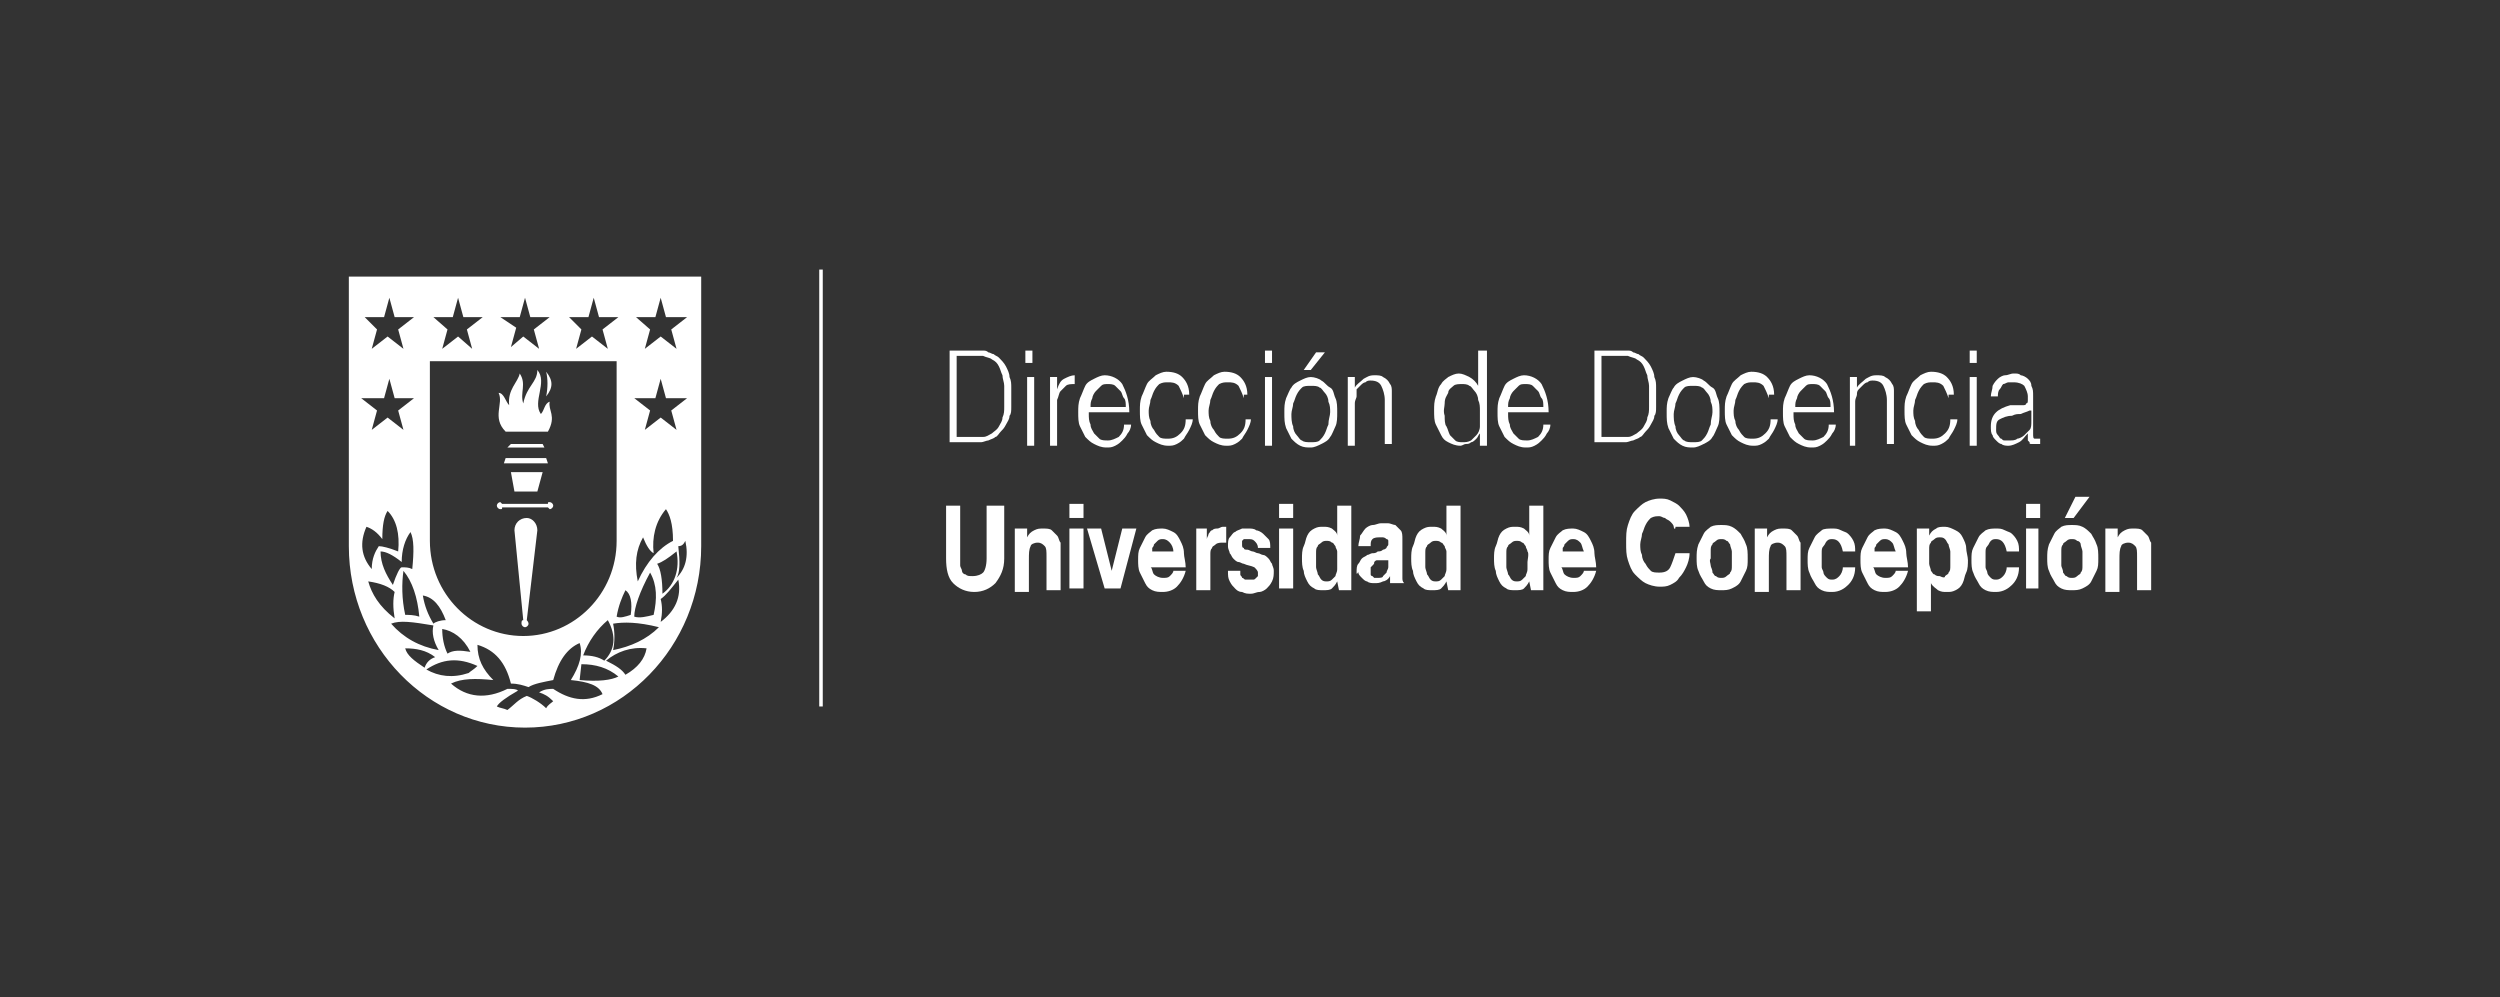 <?xml version="1.0" encoding="UTF-8"?>
<!-- Generator: Adobe Illustrator 28.1.0, SVG Export Plug-In . SVG Version: 6.00 Build 0)  -->
<svg xmlns="http://www.w3.org/2000/svg" xmlns:xlink="http://www.w3.org/1999/xlink" version="1.1" id="Capa_1" x="0px" y="0px" viewBox="0 0 141.9 56.6" style="enable-background:new 0 0 141.9 56.6;" xml:space="preserve">
<rect x="0" y="0" width="141.9" height="56.6" fill="#333333" stroke="none"/>
<style type="text/css">
	.st0{fill:#FFFFFF;}
</style>
<g>
	<g>
		<g>
			<path class="st0" d="M53.9,25.3v-5.4h1.5c0.1,0,0.2,0,0.4,0c0.1,0,0.2,0,0.3,0.1c0.1,0,0.2,0.1,0.3,0.1c0.1,0.1,0.2,0.1,0.3,0.2     c0.1,0.1,0.3,0.3,0.4,0.5c0.1,0.2,0.2,0.4,0.2,0.6c0.1,0.2,0.1,0.4,0.1,0.6c0,0.2,0,0.4,0,0.6c0,0.2,0,0.4,0,0.5     c0,0.2,0,0.4-0.1,0.5c0,0.2-0.1,0.3-0.2,0.5c-0.1,0.2-0.2,0.3-0.3,0.4c-0.1,0.1-0.2,0.3-0.3,0.3c-0.1,0.1-0.2,0.1-0.4,0.2     c-0.1,0-0.3,0.1-0.4,0.1c-0.1,0-0.3,0-0.4,0H53.9z M54.3,24.8h1c0.2,0,0.4,0,0.5,0c0.2,0,0.3-0.1,0.5-0.2     c0.1-0.1,0.3-0.2,0.4-0.4c0.1-0.2,0.2-0.3,0.2-0.5c0.1-0.2,0.1-0.4,0.1-0.6c0-0.2,0-0.4,0-0.6c0-0.2,0-0.4,0-0.6     s-0.1-0.4-0.1-0.6c-0.1-0.2-0.1-0.3-0.2-0.5c-0.1-0.2-0.2-0.3-0.4-0.4c-0.1-0.1-0.3-0.1-0.5-0.2c-0.2,0-0.4,0-0.5,0h-1V24.8z"></path>
			<path class="st0" d="M58.2,20.6v-0.7h0.4v0.7H58.2z M58.3,25.3v-3.9h0.4v3.9H58.3z"></path>
			<path class="st0" d="M60,25.3h-0.4v-3.9H60v0.7h0c0.1-0.3,0.2-0.5,0.4-0.6c0.2-0.1,0.4-0.2,0.6-0.2v0.5c-0.2,0-0.4,0-0.5,0.1     c-0.1,0.1-0.2,0.2-0.3,0.3c-0.1,0.1-0.1,0.3-0.2,0.5c0,0.2,0,0.4,0,0.6V25.3z"></path>
			<path class="st0" d="M61.8,23.5c0,0.2,0,0.4,0.1,0.6c0,0.2,0.1,0.3,0.2,0.5c0.1,0.1,0.2,0.2,0.3,0.3c0.1,0.1,0.3,0.1,0.5,0.1     c0.2,0,0.4-0.1,0.6-0.2c0.2-0.2,0.3-0.4,0.3-0.7h0.4c0,0.2-0.1,0.4-0.2,0.5c-0.1,0.2-0.2,0.3-0.3,0.4c-0.1,0.1-0.2,0.2-0.4,0.3     c-0.2,0.1-0.3,0.1-0.5,0.1c-0.3,0-0.5-0.1-0.7-0.2c-0.2-0.1-0.3-0.2-0.5-0.4c-0.1-0.2-0.2-0.4-0.3-0.6c-0.1-0.2-0.1-0.5-0.1-0.8     c0-0.3,0-0.5,0.1-0.8c0.1-0.2,0.2-0.5,0.3-0.7c0.1-0.2,0.3-0.3,0.5-0.4c0.2-0.1,0.4-0.2,0.6-0.2c0.4,0,0.8,0.2,1,0.5     c0.2,0.4,0.4,0.9,0.4,1.6H61.8z M63.9,23.1c0-0.2,0-0.4-0.1-0.5s-0.1-0.3-0.2-0.4c-0.1-0.1-0.2-0.2-0.3-0.3     c-0.1-0.1-0.3-0.1-0.4-0.1c-0.2,0-0.3,0-0.4,0.1c-0.1,0.1-0.2,0.2-0.3,0.3c-0.1,0.1-0.2,0.3-0.2,0.4c-0.1,0.2-0.1,0.3-0.1,0.5     H63.9z"></path>
			<path class="st0" d="M67.2,22.6c-0.1-0.3-0.2-0.5-0.3-0.7c-0.2-0.2-0.4-0.2-0.6-0.2c-0.2,0-0.3,0-0.5,0.1     c-0.1,0.1-0.2,0.2-0.3,0.4c-0.1,0.2-0.1,0.3-0.2,0.5c0,0.2-0.1,0.4-0.1,0.6c0,0.2,0,0.4,0.1,0.6c0,0.2,0.1,0.4,0.2,0.5     c0.1,0.2,0.2,0.3,0.3,0.4c0.1,0.1,0.3,0.1,0.5,0.1c0.3,0,0.5-0.1,0.7-0.3c0.2-0.2,0.3-0.4,0.3-0.8h0.4c0,0.2-0.1,0.4-0.2,0.6     c-0.1,0.2-0.2,0.3-0.3,0.5c-0.1,0.1-0.2,0.2-0.4,0.3c-0.2,0.1-0.3,0.1-0.5,0.1c-0.3,0-0.5-0.1-0.7-0.2c-0.2-0.1-0.3-0.2-0.5-0.4     c-0.1-0.2-0.2-0.4-0.3-0.6c-0.1-0.2-0.1-0.5-0.1-0.8c0-0.3,0-0.5,0.1-0.8c0.1-0.2,0.2-0.5,0.3-0.7c0.1-0.2,0.3-0.3,0.5-0.5     c0.2-0.1,0.4-0.2,0.6-0.2c0.4,0,0.7,0.1,0.9,0.3c0.2,0.2,0.4,0.5,0.4,1H67.2z"></path>
			<path class="st0" d="M70.6,22.6c-0.1-0.3-0.2-0.5-0.3-0.7c-0.2-0.2-0.4-0.2-0.6-0.2c-0.2,0-0.3,0-0.5,0.1     c-0.1,0.1-0.2,0.2-0.3,0.4c-0.1,0.2-0.1,0.3-0.2,0.5c0,0.2-0.1,0.4-0.1,0.6c0,0.2,0,0.4,0.1,0.6c0,0.2,0.1,0.4,0.2,0.5     c0.1,0.2,0.2,0.3,0.3,0.4c0.1,0.1,0.3,0.1,0.5,0.1c0.3,0,0.5-0.1,0.7-0.3c0.2-0.2,0.3-0.4,0.3-0.8H71c0,0.2-0.1,0.4-0.2,0.6     c-0.1,0.2-0.2,0.3-0.3,0.5c-0.1,0.1-0.2,0.2-0.4,0.3c-0.2,0.1-0.3,0.1-0.5,0.1c-0.3,0-0.5-0.1-0.7-0.2c-0.2-0.1-0.3-0.2-0.5-0.4     c-0.1-0.2-0.2-0.4-0.3-0.6c-0.1-0.2-0.1-0.5-0.1-0.8c0-0.3,0-0.5,0.1-0.8c0.1-0.2,0.2-0.5,0.3-0.7c0.1-0.2,0.3-0.3,0.5-0.5     c0.2-0.1,0.4-0.2,0.6-0.2c0.4,0,0.7,0.1,0.9,0.3c0.2,0.2,0.4,0.5,0.4,1H70.6z"></path>
			<path class="st0" d="M71.8,20.6v-0.7h0.4v0.7H71.8z M71.8,25.3v-3.9h0.4v3.9H71.8z"></path>
			<path class="st0" d="M74.4,25.4c-0.2,0-0.4,0-0.6-0.1c-0.2-0.1-0.3-0.2-0.5-0.4c-0.1-0.2-0.2-0.4-0.3-0.6     c-0.1-0.3-0.1-0.5-0.1-0.9c0-0.3,0-0.5,0.1-0.8c0.1-0.2,0.2-0.5,0.3-0.6c0.1-0.2,0.3-0.3,0.5-0.4c0.2-0.1,0.4-0.2,0.6-0.2     c0.2,0,0.5,0.1,0.6,0.2c0.2,0.1,0.3,0.3,0.5,0.4s0.2,0.4,0.3,0.6c0.1,0.2,0.1,0.5,0.1,0.8c0,0.3,0,0.6-0.1,0.8     c-0.1,0.2-0.2,0.5-0.3,0.6c-0.1,0.2-0.3,0.3-0.5,0.4C74.8,25.3,74.6,25.4,74.4,25.4z M75.5,23.4c0-0.2,0-0.4-0.1-0.6     c0-0.2-0.1-0.4-0.2-0.5c-0.1-0.1-0.2-0.3-0.3-0.3c-0.1-0.1-0.3-0.1-0.5-0.1c-0.2,0-0.4,0-0.5,0.1c-0.1,0.1-0.2,0.2-0.3,0.4     c-0.1,0.2-0.1,0.3-0.2,0.5c0,0.2-0.1,0.4-0.1,0.6c0,0.2,0,0.5,0.1,0.7c0,0.2,0.1,0.4,0.2,0.5c0.1,0.1,0.2,0.3,0.3,0.3     c0.1,0.1,0.3,0.1,0.5,0.1c0.2,0,0.4,0,0.5-0.1c0.1-0.1,0.2-0.2,0.3-0.4c0.1-0.2,0.1-0.3,0.2-0.5C75.4,23.8,75.5,23.6,75.5,23.4z      M74,21l0.7-1h0.5l-0.8,1H74z"></path>
			<path class="st0" d="M76.9,25.3h-0.4v-3.9h0.4V22c0.1-0.2,0.3-0.3,0.5-0.5c0.2-0.1,0.3-0.2,0.6-0.2c0.2,0,0.4,0,0.5,0.1     c0.2,0.1,0.3,0.2,0.4,0.4c0.1,0.1,0.1,0.3,0.1,0.4c0,0.1,0,0.3,0,0.5v2.5h-0.4v-2.5c0-0.3-0.1-0.6-0.2-0.8     c-0.1-0.2-0.3-0.3-0.6-0.3c-0.1,0-0.2,0-0.3,0.1c-0.1,0-0.2,0.1-0.3,0.2c-0.1,0.1-0.1,0.1-0.2,0.2C77,22.3,77,22.4,77,22.5     c0,0.1-0.1,0.2-0.1,0.4c0,0.1,0,0.2,0,0.4V25.3z"></path>
			<path class="st0" d="M84,19.9h0.4v5.4H84v-0.7h0c-0.1,0.1-0.1,0.2-0.2,0.3c-0.1,0.1-0.2,0.2-0.3,0.2c-0.1,0.1-0.2,0.1-0.3,0.1     c-0.1,0-0.2,0.1-0.3,0.1c-0.3,0-0.5-0.1-0.7-0.2c-0.2-0.1-0.3-0.2-0.4-0.4c-0.1-0.2-0.2-0.4-0.3-0.6c-0.1-0.2-0.1-0.5-0.1-0.8     c0-0.3,0-0.5,0.1-0.8c0.1-0.2,0.1-0.5,0.3-0.7c0.1-0.2,0.3-0.3,0.4-0.4c0.2-0.1,0.4-0.2,0.6-0.2c0.2,0,0.4,0.1,0.6,0.2     c0.2,0.1,0.4,0.3,0.5,0.5V19.9z M84,23.3c0-0.2,0-0.4-0.1-0.6c0-0.2-0.1-0.4-0.2-0.5c-0.1-0.1-0.2-0.3-0.3-0.3     c-0.1-0.1-0.3-0.1-0.4-0.1c-0.2,0-0.4,0-0.5,0.1c-0.1,0.1-0.3,0.2-0.3,0.4c-0.1,0.2-0.2,0.3-0.2,0.6c0,0.2-0.1,0.4,0,0.7     c0,0.2,0,0.5,0.1,0.6c0.1,0.2,0.1,0.3,0.2,0.5c0.1,0.1,0.2,0.2,0.3,0.3c0.1,0.1,0.3,0.1,0.4,0.1c0.2,0,0.3,0,0.5-0.1     c0.1-0.1,0.2-0.2,0.3-0.3c0.1-0.1,0.2-0.3,0.2-0.5C84,23.8,84,23.6,84,23.3z"></path>
			<path class="st0" d="M85.6,23.5c0,0.2,0,0.4,0.1,0.6c0,0.2,0.1,0.3,0.2,0.5c0.1,0.1,0.2,0.2,0.3,0.3c0.1,0.1,0.3,0.1,0.5,0.1     c0.2,0,0.4-0.1,0.6-0.2c0.2-0.2,0.3-0.4,0.3-0.7H88c0,0.2-0.1,0.4-0.2,0.5c-0.1,0.2-0.2,0.3-0.3,0.4c-0.1,0.1-0.2,0.2-0.4,0.3     c-0.2,0.1-0.3,0.1-0.5,0.1c-0.3,0-0.5-0.1-0.7-0.2c-0.2-0.1-0.3-0.2-0.5-0.4c-0.1-0.2-0.2-0.4-0.3-0.6c-0.1-0.2-0.1-0.5-0.1-0.8     c0-0.3,0-0.5,0.1-0.8c0.1-0.2,0.2-0.5,0.3-0.7c0.1-0.2,0.3-0.3,0.5-0.4c0.2-0.1,0.4-0.2,0.6-0.2c0.4,0,0.8,0.2,1,0.5     c0.2,0.4,0.4,0.9,0.4,1.6H85.6z M87.6,23.1c0-0.2,0-0.4-0.1-0.5s-0.1-0.3-0.2-0.4c-0.1-0.1-0.2-0.2-0.3-0.3     c-0.1-0.1-0.3-0.1-0.4-0.1c-0.2,0-0.3,0-0.4,0.1c-0.1,0.1-0.2,0.2-0.3,0.3s-0.2,0.3-0.2,0.4c-0.1,0.2-0.1,0.3-0.1,0.5H87.6z"></path>
			<path class="st0" d="M90.5,25.3v-5.4H92c0.1,0,0.2,0,0.4,0c0.1,0,0.2,0,0.3,0.1c0.1,0,0.2,0.1,0.3,0.1c0.1,0.1,0.2,0.1,0.3,0.2     c0.1,0.1,0.3,0.3,0.4,0.5c0.1,0.2,0.2,0.4,0.2,0.6C94,21.6,94,21.8,94,22c0,0.2,0,0.4,0,0.6c0,0.2,0,0.4,0,0.5     c0,0.2,0,0.4-0.1,0.5c0,0.2-0.1,0.3-0.2,0.5c-0.1,0.2-0.2,0.3-0.3,0.4c-0.1,0.1-0.2,0.3-0.3,0.3c-0.1,0.1-0.2,0.1-0.4,0.2     c-0.1,0-0.3,0.1-0.4,0.1s-0.3,0-0.4,0H90.5z M90.9,24.8h1c0.2,0,0.4,0,0.5,0c0.2,0,0.3-0.1,0.5-0.2c0.1-0.1,0.3-0.2,0.4-0.4     c0.1-0.2,0.2-0.3,0.2-0.5c0.1-0.2,0.1-0.4,0.1-0.6c0-0.2,0-0.4,0-0.6c0-0.2,0-0.4,0-0.6c0-0.2-0.1-0.4-0.1-0.6     c-0.1-0.2-0.1-0.3-0.2-0.5c-0.1-0.2-0.2-0.3-0.4-0.4c-0.1-0.1-0.3-0.1-0.5-0.2c-0.2,0-0.4,0-0.5,0h-1V24.8z"></path>
			<path class="st0" d="M96.1,25.4c-0.2,0-0.4,0-0.6-0.1c-0.2-0.1-0.3-0.2-0.5-0.4c-0.1-0.2-0.2-0.4-0.3-0.6     c-0.1-0.3-0.1-0.5-0.1-0.9c0-0.3,0-0.5,0.1-0.8c0.1-0.2,0.2-0.5,0.3-0.6c0.1-0.2,0.3-0.3,0.5-0.4c0.2-0.1,0.4-0.2,0.6-0.2     c0.2,0,0.5,0.1,0.6,0.2c0.2,0.1,0.3,0.3,0.5,0.4s0.2,0.4,0.3,0.6c0.1,0.2,0.1,0.5,0.1,0.8c0,0.3,0,0.6-0.1,0.8     c-0.1,0.2-0.2,0.5-0.3,0.6c-0.1,0.2-0.3,0.3-0.5,0.4C96.5,25.3,96.3,25.4,96.1,25.4z M97.2,23.4c0-0.2,0-0.4-0.1-0.6     c0-0.2-0.1-0.4-0.2-0.5c-0.1-0.1-0.2-0.3-0.3-0.3c-0.1-0.1-0.3-0.1-0.5-0.1c-0.2,0-0.4,0-0.5,0.1c-0.1,0.1-0.2,0.2-0.3,0.4     c-0.1,0.2-0.1,0.3-0.2,0.5c0,0.2-0.1,0.4-0.1,0.6c0,0.2,0,0.5,0.1,0.7c0,0.2,0.1,0.4,0.2,0.5c0.1,0.1,0.2,0.3,0.3,0.3     c0.1,0.1,0.3,0.1,0.5,0.1c0.2,0,0.4,0,0.5-0.1c0.1-0.1,0.2-0.2,0.3-0.4c0.1-0.2,0.1-0.3,0.2-0.5C97.1,23.8,97.2,23.6,97.2,23.4z"></path>
			<path class="st0" d="M100.4,22.6c-0.1-0.3-0.2-0.5-0.3-0.7c-0.2-0.2-0.4-0.2-0.6-0.2c-0.2,0-0.3,0-0.5,0.1     c-0.1,0.1-0.2,0.2-0.3,0.4c-0.1,0.2-0.1,0.3-0.2,0.5c0,0.2-0.1,0.4-0.1,0.6c0,0.2,0,0.4,0.1,0.6c0,0.2,0.1,0.4,0.2,0.5     c0.1,0.2,0.2,0.3,0.3,0.4c0.1,0.1,0.3,0.1,0.5,0.1c0.3,0,0.5-0.1,0.7-0.3c0.2-0.2,0.3-0.4,0.3-0.8h0.4c0,0.2-0.1,0.4-0.2,0.6     c-0.1,0.2-0.2,0.3-0.3,0.5c-0.1,0.1-0.2,0.2-0.4,0.3c-0.2,0.1-0.3,0.1-0.5,0.1c-0.3,0-0.5-0.1-0.7-0.2c-0.2-0.1-0.3-0.2-0.5-0.4     c-0.1-0.2-0.2-0.4-0.3-0.6c-0.1-0.2-0.1-0.5-0.1-0.8c0-0.3,0-0.5,0.1-0.8c0.1-0.2,0.2-0.5,0.3-0.7c0.1-0.2,0.3-0.3,0.5-0.5     c0.2-0.1,0.4-0.2,0.6-0.2c0.4,0,0.7,0.1,0.9,0.3c0.2,0.2,0.4,0.5,0.4,1H100.4z"></path>
			<path class="st0" d="M101.8,23.5c0,0.2,0,0.4,0.1,0.6c0,0.2,0.1,0.3,0.2,0.5c0.1,0.1,0.2,0.2,0.3,0.3c0.1,0.1,0.3,0.1,0.5,0.1     c0.2,0,0.4-0.1,0.6-0.2c0.2-0.2,0.3-0.4,0.3-0.7h0.4c0,0.2-0.1,0.4-0.2,0.5c-0.1,0.2-0.2,0.3-0.3,0.4c-0.1,0.1-0.2,0.2-0.4,0.3     c-0.2,0.1-0.3,0.1-0.5,0.1c-0.3,0-0.5-0.1-0.7-0.2c-0.2-0.1-0.3-0.2-0.5-0.4c-0.1-0.2-0.2-0.4-0.3-0.6c-0.1-0.2-0.1-0.5-0.1-0.8     c0-0.3,0-0.5,0.1-0.8c0.1-0.2,0.2-0.5,0.3-0.7c0.1-0.2,0.3-0.3,0.5-0.4c0.2-0.1,0.4-0.2,0.6-0.2c0.4,0,0.8,0.2,1,0.5     c0.2,0.4,0.4,0.9,0.4,1.6H101.8z M103.9,23.1c0-0.2,0-0.4-0.1-0.5s-0.1-0.3-0.2-0.4c-0.1-0.1-0.2-0.2-0.3-0.3     c-0.1-0.1-0.3-0.1-0.4-0.1c-0.2,0-0.3,0-0.4,0.1c-0.1,0.1-0.2,0.2-0.3,0.3c-0.1,0.1-0.2,0.3-0.2,0.4c-0.1,0.2-0.1,0.3-0.1,0.5     H103.9z"></path>
			<path class="st0" d="M105.4,25.3H105v-3.9h0.4V22c0.1-0.2,0.3-0.3,0.5-0.5c0.2-0.1,0.3-0.2,0.6-0.2c0.2,0,0.4,0,0.5,0.1     c0.2,0.1,0.3,0.2,0.4,0.4c0.1,0.1,0.1,0.3,0.1,0.4c0,0.1,0,0.3,0,0.5v2.5h-0.4v-2.5c0-0.3-0.1-0.6-0.2-0.8     c-0.1-0.2-0.3-0.3-0.6-0.3c-0.1,0-0.2,0-0.3,0.1c-0.1,0-0.2,0.1-0.3,0.2c-0.1,0.1-0.1,0.1-0.2,0.2c-0.1,0.1-0.1,0.2-0.1,0.3     c0,0.1-0.1,0.2-0.1,0.4s0,0.2,0,0.4V25.3z"></path>
			<path class="st0" d="M110.6,22.6c-0.1-0.3-0.2-0.5-0.3-0.7c-0.2-0.2-0.4-0.2-0.6-0.2c-0.2,0-0.3,0-0.5,0.1     c-0.1,0.1-0.2,0.2-0.3,0.4c-0.1,0.2-0.1,0.3-0.2,0.5c0,0.2-0.1,0.4-0.1,0.6c0,0.2,0,0.4,0.1,0.6c0,0.2,0.1,0.4,0.2,0.5     c0.1,0.2,0.2,0.3,0.3,0.4c0.1,0.1,0.3,0.1,0.5,0.1c0.3,0,0.5-0.1,0.7-0.3c0.2-0.2,0.3-0.4,0.3-0.8h0.4c0,0.2-0.1,0.4-0.2,0.6     c-0.1,0.2-0.2,0.3-0.3,0.5c-0.1,0.1-0.2,0.2-0.4,0.3c-0.2,0.1-0.3,0.1-0.5,0.1c-0.3,0-0.5-0.1-0.7-0.2c-0.2-0.1-0.3-0.2-0.5-0.4     c-0.1-0.2-0.2-0.4-0.3-0.6c-0.1-0.2-0.1-0.5-0.1-0.8c0-0.3,0-0.5,0.1-0.8c0.1-0.2,0.2-0.5,0.3-0.7c0.1-0.2,0.3-0.3,0.5-0.5     c0.2-0.1,0.4-0.2,0.6-0.2c0.4,0,0.7,0.1,0.9,0.3c0.2,0.2,0.4,0.5,0.4,1H110.6z"></path>
			<path class="st0" d="M111.8,20.6v-0.7h0.4v0.7H111.8z M111.8,25.3v-3.9h0.4v3.9H111.8z"></path>
			<path class="st0" d="M114.6,23c0.1,0,0.2,0,0.2,0c0.1,0,0.2,0,0.2-0.1c0.1,0,0.1-0.1,0.1-0.2c0-0.1,0-0.2,0-0.2     c0-0.2-0.1-0.4-0.2-0.6c-0.1-0.1-0.3-0.2-0.6-0.2c-0.1,0-0.2,0-0.3,0c-0.1,0-0.2,0.1-0.3,0.1c-0.1,0.1-0.1,0.2-0.2,0.3     c-0.1,0.1-0.1,0.3-0.1,0.4h-0.4c0-0.2,0.1-0.4,0.1-0.6c0.1-0.2,0.2-0.3,0.3-0.4c0.1-0.1,0.3-0.2,0.4-0.2c0.2,0,0.3-0.1,0.5-0.1     c0.2,0,0.3,0,0.4,0.1c0.1,0,0.3,0.1,0.4,0.2c0.1,0.1,0.2,0.2,0.2,0.4c0.1,0.2,0.1,0.3,0.1,0.6v2.1c0,0.2,0,0.3,0.1,0.3     c0.1,0,0.2,0,0.3,0v0.3c0,0-0.1,0-0.1,0c-0.1,0-0.1,0-0.2,0c-0.1,0-0.1,0-0.2,0c-0.1,0-0.1,0-0.1-0.1c0,0-0.1-0.1-0.1-0.1     c0-0.1,0-0.1,0-0.2c0-0.1,0-0.1,0-0.2c-0.2,0.2-0.3,0.4-0.5,0.5c-0.2,0.1-0.4,0.2-0.6,0.2c-0.1,0-0.3,0-0.4-0.1     c-0.1,0-0.2-0.1-0.3-0.2c-0.1-0.1-0.2-0.2-0.2-0.3c-0.1-0.1-0.1-0.3-0.1-0.5c0-0.7,0.4-1,1.1-1.2L114.6,23z M115.2,23.3     c-0.2,0.1-0.3,0.1-0.5,0.2c-0.2,0-0.3,0-0.5,0.1c-0.3,0-0.5,0.1-0.7,0.2c-0.2,0.1-0.2,0.3-0.2,0.6c0,0.1,0,0.2,0.1,0.3     s0.1,0.2,0.2,0.2c0.1,0.1,0.1,0.1,0.2,0.1c0.1,0,0.2,0,0.3,0c0.1,0,0.3,0,0.4-0.1c0.1,0,0.3-0.1,0.4-0.2c0.1-0.1,0.2-0.2,0.3-0.3     s0.1-0.3,0.1-0.5V23.3z"></path>
		</g>
		<g>
			<path class="st0" d="M56.5,33.1c-0.3,0.3-0.7,0.5-1.2,0.5c-0.5,0-0.9-0.2-1.2-0.5c-0.3-0.3-0.4-0.8-0.4-1.4v-3h0.8v3     c0,0.1,0,0.3,0,0.4c0,0.1,0.1,0.2,0.1,0.3s0.1,0.2,0.2,0.2c0.1,0.1,0.2,0.1,0.4,0.1c0.3,0,0.5-0.1,0.6-0.2s0.2-0.4,0.2-0.8v-3H57     v3C57,32.3,56.8,32.7,56.5,33.1z"></path>
			<path class="st0" d="M58.3,30v0.5h0c0.1-0.2,0.2-0.3,0.4-0.4c0.2-0.1,0.3-0.1,0.5-0.1c0.2,0,0.4,0,0.5,0.1     c0.1,0.1,0.2,0.2,0.3,0.3c0.1,0.1,0.1,0.3,0.2,0.4c0,0.2,0,0.4,0,0.6v2.1h-0.8v-1.9c0-0.3,0-0.5-0.1-0.6     c-0.1-0.1-0.2-0.2-0.4-0.2c-0.2,0-0.4,0.1-0.4,0.2c-0.1,0.2-0.1,0.4-0.1,0.8v1.8h-0.8V30H58.3z"></path>
			<path class="st0" d="M60.7,29.4v-0.8h0.8v0.8H60.7z M61.5,30v3.4h-0.8V30H61.5z"></path>
			<path class="st0" d="M62.7,33.4L61.7,30h0.8l0.6,2.4h0l0.6-2.4h0.8l-0.9,3.4H62.7z"></path>
			<path class="st0" d="M65.5,32.6c0.1,0.1,0.3,0.2,0.5,0.2c0.2,0,0.3,0,0.4-0.1c0.1-0.1,0.2-0.2,0.2-0.3h0.7     c-0.1,0.4-0.3,0.7-0.5,0.9c-0.2,0.2-0.5,0.3-0.8,0.3c-0.2,0-0.4,0-0.6-0.1c-0.2-0.1-0.3-0.2-0.4-0.4c-0.1-0.2-0.2-0.4-0.3-0.6     c-0.1-0.2-0.1-0.5-0.1-0.7c0-0.3,0-0.5,0.1-0.7c0.1-0.2,0.2-0.4,0.3-0.6c0.1-0.2,0.3-0.3,0.4-0.4c0.2-0.1,0.4-0.1,0.6-0.1     c0.2,0,0.4,0.1,0.6,0.2c0.2,0.1,0.3,0.3,0.4,0.5c0.1,0.2,0.2,0.4,0.2,0.7c0,0.2,0.1,0.5,0.1,0.8h-2     C65.4,32.2,65.4,32.5,65.5,32.6z M66.4,30.8c-0.1-0.1-0.2-0.2-0.4-0.2c-0.1,0-0.2,0-0.3,0.1c-0.1,0.1-0.1,0.1-0.2,0.2     c0,0.1-0.1,0.2-0.1,0.2c0,0.1,0,0.2,0,0.2h1.2C66.6,31.1,66.5,30.9,66.4,30.8z"></path>
			<path class="st0" d="M68.5,30v0.6h0c0-0.1,0.1-0.2,0.1-0.3c0.1-0.1,0.1-0.2,0.2-0.2c0.1-0.1,0.2-0.1,0.3-0.1     c0.1,0,0.2-0.1,0.3-0.1c0,0,0.1,0,0.2,0v0.9c0,0-0.1,0-0.1,0c-0.1,0-0.1,0-0.1,0c-0.1,0-0.3,0-0.4,0.1c-0.1,0.1-0.2,0.1-0.2,0.2     c-0.1,0.1-0.1,0.2-0.1,0.4c0,0.1,0,0.3,0,0.4v1.6h-0.8V30H68.5z"></path>
			<path class="st0" d="M70.4,32.6c0,0.1,0.1,0.1,0.1,0.2c0.1,0,0.1,0.1,0.2,0.1c0.1,0,0.1,0,0.2,0c0.1,0,0.1,0,0.2,0     c0.1,0,0.1,0,0.2-0.1c0,0,0.1-0.1,0.1-0.1c0-0.1,0-0.1,0-0.2c0-0.1-0.1-0.2-0.2-0.3c-0.2-0.1-0.4-0.1-0.6-0.2     c-0.1,0-0.2-0.1-0.3-0.1c-0.1,0-0.2-0.1-0.3-0.2c-0.1-0.1-0.1-0.2-0.2-0.3c0-0.1-0.1-0.2-0.1-0.4c0-0.2,0-0.4,0.1-0.5     c0.1-0.1,0.2-0.3,0.3-0.3c0.1-0.1,0.2-0.1,0.4-0.2c0.1,0,0.3,0,0.4,0s0.3,0,0.4,0.1c0.1,0,0.3,0.1,0.4,0.2     c0.1,0.1,0.2,0.2,0.3,0.3c0.1,0.1,0.1,0.3,0.1,0.5h-0.7c0-0.2-0.1-0.3-0.2-0.4c-0.1-0.1-0.2-0.1-0.4-0.1c0,0-0.1,0-0.1,0     c0,0-0.1,0-0.1,0c0,0-0.1,0.1-0.1,0.1c0,0,0,0.1,0,0.2c0,0.1,0,0.2,0.1,0.2c0,0.1,0.1,0.1,0.2,0.1c0.1,0,0.2,0.1,0.3,0.1     c0.1,0,0.2,0.1,0.3,0.1c0.1,0,0.2,0.1,0.3,0.1c0.1,0,0.2,0.1,0.3,0.2c0.1,0.1,0.1,0.2,0.2,0.3c0,0.1,0.1,0.2,0.1,0.4     c0,0.2,0,0.4-0.1,0.6c-0.1,0.2-0.2,0.3-0.3,0.4c-0.1,0.1-0.3,0.2-0.4,0.2c-0.2,0-0.3,0.1-0.5,0.1c-0.2,0-0.3,0-0.5-0.1     c-0.2,0-0.3-0.1-0.4-0.2s-0.2-0.2-0.3-0.4s-0.1-0.3-0.1-0.6h0.7C70.4,32.4,70.4,32.5,70.4,32.6z"></path>
			<path class="st0" d="M72.6,29.4v-0.8h0.8v0.8H72.6z M73.4,30v3.4h-0.8V30H73.4z"></path>
			<path class="st0" d="M75.9,33c-0.1,0.2-0.2,0.3-0.3,0.4c-0.1,0.1-0.3,0.1-0.5,0.1c-0.2,0-0.4,0-0.5-0.1c-0.2-0.1-0.3-0.2-0.4-0.4     c-0.1-0.2-0.2-0.4-0.2-0.6c-0.1-0.2-0.1-0.5-0.1-0.7c0-0.2,0-0.5,0.1-0.7c0.1-0.2,0.1-0.4,0.2-0.6c0.1-0.2,0.2-0.3,0.4-0.4     s0.3-0.1,0.5-0.1c0.2,0,0.3,0,0.5,0.1c0.1,0.1,0.3,0.2,0.3,0.4h0v-1.7h0.8v4.8h-0.7L75.9,33L75.9,33z M75.9,31.3     c0-0.1-0.1-0.2-0.1-0.3c-0.1-0.1-0.1-0.2-0.2-0.2c-0.1-0.1-0.2-0.1-0.3-0.1s-0.2,0-0.3,0.1c-0.1,0.1-0.2,0.1-0.2,0.2     c-0.1,0.1-0.1,0.2-0.1,0.4c0,0.1,0,0.3,0,0.4c0,0.1,0,0.3,0,0.4c0,0.1,0.1,0.3,0.1,0.4c0.1,0.1,0.1,0.2,0.2,0.3     c0.1,0.1,0.2,0.1,0.3,0.1c0.1,0,0.2,0,0.3-0.1c0.1-0.1,0.1-0.1,0.2-0.2c0-0.1,0.1-0.2,0.1-0.4c0-0.1,0-0.3,0-0.4     S75.9,31.4,75.9,31.3z"></path>
			<path class="st0" d="M77.1,31c0-0.2,0.1-0.4,0.1-0.6c0.1-0.1,0.2-0.3,0.3-0.4c0.1-0.1,0.3-0.2,0.4-0.2c0.2,0,0.3-0.1,0.5-0.1     c0.1,0,0.3,0,0.4,0c0.1,0,0.3,0.1,0.4,0.1c0.1,0.1,0.2,0.2,0.3,0.3c0.1,0.1,0.1,0.3,0.1,0.5v1.8c0,0.2,0,0.3,0,0.4     c0,0.1,0,0.2,0.1,0.3h-0.8c0-0.1,0-0.1,0-0.2c0-0.1,0-0.1,0-0.2c-0.1,0.2-0.3,0.3-0.4,0.3c-0.2,0.1-0.3,0.1-0.5,0.1     c-0.1,0-0.3,0-0.4-0.1c-0.1,0-0.2-0.1-0.3-0.2c-0.1-0.1-0.2-0.2-0.2-0.3S77,32.7,77,32.5c0-0.2,0-0.4,0.1-0.5     c0.1-0.1,0.1-0.2,0.2-0.3c0.1-0.1,0.2-0.1,0.3-0.2c0.1,0,0.2-0.1,0.3-0.1c0.1,0,0.2,0,0.3-0.1c0.1,0,0.2,0,0.3-0.1     c0.1,0,0.2-0.1,0.2-0.1c0-0.1,0.1-0.1,0.1-0.2c0-0.1,0-0.2,0-0.2c0-0.1-0.1-0.1-0.1-0.1c0,0-0.1-0.1-0.2-0.1s-0.1,0-0.2,0     c-0.1,0-0.3,0-0.4,0.1c-0.1,0.1-0.1,0.2-0.1,0.4H77.1z M78.9,31.7c0,0-0.1,0.1-0.1,0.1c0,0-0.1,0-0.2,0c-0.1,0-0.1,0-0.2,0     c-0.1,0-0.1,0-0.2,0c-0.1,0-0.1,0-0.2,0.1C78,32,78,32,77.9,32.1c0,0-0.1,0.1-0.1,0.1c0,0.1,0,0.1,0,0.2c0,0.1,0,0.2,0,0.2     c0,0.1,0.1,0.1,0.1,0.1c0,0,0.1,0.1,0.1,0.1c0.1,0,0.1,0,0.2,0c0.1,0,0.3,0,0.3-0.1c0.1-0.1,0.1-0.1,0.2-0.2     c0-0.1,0.1-0.2,0.1-0.3c0-0.1,0-0.2,0-0.2V31.7z"></path>
			<path class="st0" d="M82.1,33c-0.1,0.2-0.2,0.3-0.3,0.4c-0.1,0.1-0.3,0.1-0.5,0.1c-0.2,0-0.4,0-0.5-0.1c-0.2-0.1-0.3-0.2-0.4-0.4     c-0.1-0.2-0.2-0.4-0.2-0.6c-0.1-0.2-0.1-0.5-0.1-0.7c0-0.2,0-0.5,0.1-0.7c0.1-0.2,0.1-0.4,0.2-0.6c0.1-0.2,0.2-0.3,0.4-0.4     s0.3-0.1,0.5-0.1c0.2,0,0.3,0,0.5,0.1c0.1,0.1,0.3,0.2,0.3,0.4h0v-1.7h0.8v4.8h-0.7L82.1,33L82.1,33z M82.1,31.3     c0-0.1-0.1-0.2-0.1-0.3c-0.1-0.1-0.1-0.2-0.2-0.2c-0.1-0.1-0.2-0.1-0.3-0.1s-0.2,0-0.3,0.1c-0.1,0.1-0.2,0.1-0.2,0.2     c-0.1,0.1-0.1,0.2-0.1,0.4c0,0.1,0,0.3,0,0.4c0,0.1,0,0.3,0,0.4c0,0.1,0.1,0.3,0.1,0.4c0.1,0.1,0.1,0.2,0.2,0.3     c0.1,0.1,0.2,0.1,0.3,0.1c0.1,0,0.2,0,0.3-0.1c0.1-0.1,0.1-0.1,0.2-0.2c0-0.1,0.1-0.2,0.1-0.4c0-0.1,0-0.3,0-0.4     S82.1,31.4,82.1,31.3z"></path>
			<path class="st0" d="M86.8,33c-0.1,0.2-0.2,0.3-0.3,0.4c-0.1,0.1-0.3,0.1-0.5,0.1c-0.2,0-0.4,0-0.5-0.1c-0.2-0.1-0.3-0.2-0.4-0.4     c-0.1-0.2-0.2-0.4-0.2-0.6c-0.1-0.2-0.1-0.5-0.1-0.7c0-0.2,0-0.5,0.1-0.7c0.1-0.2,0.1-0.4,0.2-0.6c0.1-0.2,0.2-0.3,0.4-0.4     s0.3-0.1,0.5-0.1c0.2,0,0.3,0,0.5,0.1c0.1,0.1,0.3,0.2,0.3,0.4h0v-1.7h0.8v4.8h-0.7L86.8,33L86.8,33z M86.7,31.3     c0-0.1-0.1-0.2-0.1-0.3c-0.1-0.1-0.1-0.2-0.2-0.2c-0.1-0.1-0.2-0.1-0.3-0.1c-0.1,0-0.2,0-0.3,0.1c-0.1,0.1-0.2,0.1-0.2,0.2     c-0.1,0.1-0.1,0.2-0.1,0.4c0,0.1,0,0.3,0,0.4c0,0.1,0,0.3,0,0.4c0,0.1,0.1,0.3,0.1,0.4c0.1,0.1,0.1,0.2,0.2,0.3     c0.1,0.1,0.2,0.1,0.3,0.1c0.1,0,0.2,0,0.3-0.1c0.1-0.1,0.1-0.1,0.2-0.2c0-0.1,0.1-0.2,0.1-0.4c0-0.1,0-0.3,0-0.4     S86.8,31.4,86.7,31.3z"></path>
			<path class="st0" d="M88.8,32.6c0.1,0.1,0.3,0.2,0.5,0.2c0.2,0,0.3,0,0.4-0.1c0.1-0.1,0.2-0.2,0.2-0.3h0.7     c-0.1,0.4-0.3,0.7-0.5,0.9c-0.2,0.2-0.5,0.3-0.8,0.3c-0.2,0-0.4,0-0.6-0.1c-0.2-0.1-0.3-0.2-0.4-0.4c-0.1-0.2-0.2-0.4-0.3-0.6     c-0.1-0.2-0.1-0.5-0.1-0.7c0-0.3,0-0.5,0.1-0.7c0.1-0.2,0.2-0.4,0.3-0.6c0.1-0.2,0.3-0.3,0.4-0.4c0.2-0.1,0.4-0.1,0.6-0.1     c0.2,0,0.4,0.1,0.6,0.2c0.2,0.1,0.3,0.3,0.4,0.5c0.1,0.2,0.2,0.4,0.2,0.7c0,0.2,0.1,0.5,0.1,0.8h-2     C88.7,32.2,88.7,32.5,88.8,32.6z M89.7,30.8c-0.1-0.1-0.2-0.2-0.4-0.2c-0.1,0-0.2,0-0.3,0.1c-0.1,0.1-0.1,0.1-0.2,0.2     c0,0.1-0.1,0.2-0.1,0.2c0,0.1,0,0.2,0,0.2h1.2C89.8,31.1,89.8,30.9,89.7,30.8z"></path>
			<path class="st0" d="M95,29.9c0-0.1-0.1-0.2-0.2-0.3c-0.1-0.1-0.2-0.1-0.3-0.2c-0.1,0-0.2-0.1-0.3-0.1c-0.2,0-0.3,0-0.5,0.1     c-0.1,0.1-0.2,0.2-0.3,0.4s-0.1,0.3-0.2,0.5c0,0.2-0.1,0.4-0.1,0.6c0,0.2,0,0.4,0.1,0.6c0,0.2,0.1,0.4,0.2,0.5     c0.1,0.2,0.2,0.3,0.3,0.4c0.1,0.1,0.3,0.1,0.5,0.1c0.3,0,0.5-0.1,0.6-0.3s0.2-0.5,0.3-0.8h0.8c0,0.3-0.1,0.6-0.2,0.8     c-0.1,0.2-0.2,0.4-0.4,0.6c-0.1,0.2-0.3,0.3-0.5,0.4c-0.2,0.1-0.4,0.1-0.6,0.1c-0.3,0-0.6-0.1-0.8-0.2c-0.2-0.1-0.4-0.3-0.6-0.5     c-0.2-0.2-0.3-0.5-0.4-0.8c-0.1-0.3-0.1-0.6-0.1-1c0-0.4,0-0.7,0.1-1c0.1-0.3,0.2-0.6,0.4-0.8c0.2-0.2,0.4-0.4,0.6-0.5     c0.2-0.1,0.5-0.2,0.8-0.2c0.2,0,0.4,0,0.6,0.1s0.4,0.2,0.5,0.3c0.1,0.1,0.3,0.3,0.4,0.5c0.1,0.2,0.2,0.5,0.2,0.7h-0.8     C95.1,30.1,95,30,95,29.9z"></path>
			<path class="st0" d="M96.4,30.9c0.1-0.2,0.2-0.4,0.3-0.6c0.1-0.2,0.3-0.3,0.4-0.4c0.2-0.1,0.4-0.1,0.6-0.1c0.2,0,0.4,0,0.6,0.1     c0.2,0.1,0.3,0.2,0.5,0.4c0.1,0.2,0.2,0.3,0.3,0.6c0.1,0.2,0.1,0.5,0.1,0.8c0,0.3,0,0.5-0.1,0.7c-0.1,0.2-0.2,0.4-0.3,0.6     c-0.1,0.2-0.3,0.3-0.5,0.4c-0.2,0.1-0.4,0.1-0.6,0.1c-0.2,0-0.4,0-0.6-0.1c-0.2-0.1-0.3-0.2-0.4-0.4c-0.1-0.2-0.2-0.3-0.3-0.6     c-0.1-0.2-0.1-0.5-0.1-0.7C96.3,31.4,96.3,31.2,96.4,30.9z M97.1,32.1c0,0.1,0.1,0.2,0.1,0.4c0.1,0.1,0.1,0.2,0.2,0.2     c0.1,0.1,0.2,0.1,0.3,0.1c0.1,0,0.2,0,0.3-0.1c0.1-0.1,0.2-0.1,0.2-0.2c0.1-0.1,0.1-0.2,0.1-0.4c0-0.1,0-0.3,0-0.4     c0-0.1,0-0.3,0-0.4c0-0.1-0.1-0.3-0.1-0.4c-0.1-0.1-0.1-0.2-0.2-0.2c-0.1-0.1-0.2-0.1-0.3-0.1c-0.1,0-0.2,0-0.3,0.1     c-0.1,0.1-0.2,0.1-0.2,0.2c-0.1,0.1-0.1,0.2-0.1,0.4c0,0.1,0,0.3,0,0.4C97,31.8,97.1,32,97.1,32.1z"></path>
			<path class="st0" d="M100.3,30v0.5h0c0.1-0.2,0.2-0.3,0.4-0.4c0.2-0.1,0.3-0.1,0.5-0.1c0.2,0,0.4,0,0.5,0.1s0.2,0.2,0.3,0.3     c0.1,0.1,0.1,0.3,0.2,0.4c0,0.2,0,0.4,0,0.6v2.1h-0.8v-1.9c0-0.3,0-0.5-0.1-0.6c-0.1-0.1-0.2-0.2-0.4-0.2c-0.2,0-0.4,0.1-0.4,0.2     c-0.1,0.2-0.1,0.4-0.1,0.8v1.8h-0.8V30H100.3z"></path>
			<path class="st0" d="M104,30.6c-0.1,0-0.2,0-0.3,0.1c-0.1,0.1-0.1,0.2-0.2,0.3c-0.1,0.1-0.1,0.2-0.1,0.4c0,0.1,0,0.3,0,0.4     c0,0.1,0,0.3,0,0.4c0,0.1,0.1,0.2,0.1,0.3c0,0.1,0.1,0.2,0.2,0.3c0.1,0.1,0.2,0.1,0.3,0.1c0.2,0,0.3-0.1,0.4-0.2     c0.1-0.1,0.2-0.3,0.2-0.5h0.7c0,0.5-0.2,0.8-0.4,1c-0.2,0.2-0.5,0.4-0.9,0.4c-0.2,0-0.4,0-0.6-0.1c-0.2-0.1-0.3-0.2-0.4-0.4     c-0.1-0.2-0.2-0.3-0.3-0.6c-0.1-0.2-0.1-0.5-0.1-0.7c0-0.3,0-0.5,0.1-0.7c0.1-0.2,0.2-0.4,0.3-0.6c0.1-0.2,0.3-0.3,0.4-0.4     s0.4-0.1,0.6-0.1c0.2,0,0.3,0,0.5,0.1c0.2,0.1,0.3,0.1,0.4,0.2c0.1,0.1,0.2,0.2,0.3,0.4c0.1,0.2,0.1,0.4,0.1,0.6h-0.7     C104.5,30.8,104.3,30.6,104,30.6z"></path>
			<path class="st0" d="M106.5,32.6c0.1,0.1,0.3,0.2,0.5,0.2c0.2,0,0.3,0,0.4-0.1c0.1-0.1,0.2-0.2,0.2-0.3h0.7     c-0.1,0.4-0.3,0.7-0.5,0.9c-0.2,0.2-0.5,0.3-0.8,0.3c-0.2,0-0.4,0-0.6-0.1c-0.2-0.1-0.3-0.2-0.4-0.4c-0.1-0.2-0.2-0.4-0.3-0.6     c-0.1-0.2-0.1-0.5-0.1-0.7c0-0.3,0-0.5,0.1-0.7c0.1-0.2,0.2-0.4,0.3-0.6c0.1-0.2,0.3-0.3,0.4-0.4c0.2-0.1,0.4-0.1,0.6-0.1     c0.2,0,0.4,0.1,0.6,0.2c0.2,0.1,0.3,0.3,0.4,0.5c0.1,0.2,0.2,0.4,0.2,0.7c0,0.2,0.1,0.5,0.1,0.8h-2     C106.4,32.2,106.4,32.5,106.5,32.6z M107.4,30.8c-0.1-0.1-0.2-0.2-0.4-0.2c-0.1,0-0.2,0-0.3,0.1c-0.1,0.1-0.1,0.1-0.2,0.2     c0,0.1-0.1,0.2-0.1,0.2c0,0.1,0,0.2,0,0.2h1.2C107.5,31.1,107.5,30.9,107.4,30.8z"></path>
			<path class="st0" d="M109.5,30v0.4h0c0.1-0.2,0.2-0.3,0.4-0.4c0.1-0.1,0.3-0.1,0.5-0.1c0.2,0,0.4,0.1,0.6,0.2     c0.2,0.1,0.3,0.2,0.4,0.4c0.1,0.2,0.2,0.4,0.2,0.6c0,0.2,0.1,0.5,0.1,0.7c0,0.2,0,0.5-0.1,0.7s-0.1,0.4-0.2,0.6     c-0.1,0.2-0.2,0.3-0.4,0.4s-0.3,0.1-0.5,0.1c-0.2,0-0.3,0-0.5-0.1c-0.1-0.1-0.3-0.2-0.4-0.4h0v1.6h-0.8V30H109.5z M110.4,32.7     c0.1-0.1,0.2-0.1,0.2-0.2c0.1-0.1,0.1-0.2,0.1-0.4c0-0.1,0-0.3,0-0.4c0-0.1,0-0.3,0-0.4c0-0.1-0.1-0.3-0.1-0.4     c-0.1-0.1-0.1-0.2-0.2-0.3s-0.2-0.1-0.3-0.1c-0.1,0-0.2,0-0.3,0.1s-0.2,0.1-0.2,0.2c-0.1,0.1-0.1,0.2-0.1,0.4c0,0.1,0,0.3,0,0.4     c0,0.1,0,0.3,0,0.4c0,0.1,0.1,0.3,0.1,0.4c0.1,0.1,0.1,0.2,0.2,0.2c0.1,0.1,0.2,0.1,0.3,0.1C110.3,32.8,110.4,32.8,110.4,32.7z"></path>
			<path class="st0" d="M113.3,30.6c-0.1,0-0.2,0-0.3,0.1c-0.1,0.1-0.1,0.2-0.2,0.3c-0.1,0.1-0.1,0.2-0.1,0.4c0,0.1,0,0.3,0,0.4     c0,0.1,0,0.3,0,0.4c0,0.1,0.1,0.2,0.1,0.3c0,0.1,0.1,0.2,0.2,0.3c0.1,0.1,0.2,0.1,0.3,0.1c0.2,0,0.3-0.1,0.4-0.2     c0.1-0.1,0.2-0.3,0.2-0.5h0.7c0,0.5-0.2,0.8-0.4,1c-0.2,0.2-0.5,0.4-0.9,0.4c-0.2,0-0.4,0-0.6-0.1c-0.2-0.1-0.3-0.2-0.4-0.4     c-0.1-0.2-0.2-0.3-0.3-0.6c-0.1-0.2-0.1-0.5-0.1-0.7c0-0.3,0-0.5,0.1-0.7c0.1-0.2,0.2-0.4,0.3-0.6c0.1-0.2,0.3-0.3,0.4-0.4     c0.2-0.1,0.4-0.1,0.6-0.1c0.2,0,0.3,0,0.5,0.1c0.2,0.1,0.3,0.1,0.4,0.2c0.1,0.1,0.2,0.2,0.3,0.4c0.1,0.2,0.1,0.4,0.1,0.6h-0.7     C113.8,30.8,113.6,30.6,113.3,30.6z"></path>
			<path class="st0" d="M115,29.4v-0.8h0.8v0.8H115z M115.7,30v3.4H115V30H115.7z"></path>
			<path class="st0" d="M116.3,30.9c0.1-0.2,0.2-0.4,0.3-0.6c0.1-0.2,0.3-0.3,0.4-0.4c0.2-0.1,0.4-0.1,0.6-0.1c0.2,0,0.4,0,0.6,0.1     c0.2,0.1,0.3,0.2,0.5,0.4c0.1,0.2,0.2,0.3,0.3,0.6c0.1,0.2,0.1,0.5,0.1,0.8c0,0.3,0,0.5-0.1,0.7c-0.1,0.2-0.2,0.4-0.3,0.6     c-0.1,0.2-0.3,0.3-0.5,0.4c-0.2,0.1-0.4,0.1-0.6,0.1c-0.2,0-0.4,0-0.6-0.1c-0.2-0.1-0.3-0.2-0.4-0.4c-0.1-0.2-0.2-0.3-0.3-0.6     c-0.1-0.2-0.1-0.5-0.1-0.7C116.2,31.4,116.2,31.2,116.3,30.9z M117,32.1c0,0.1,0.1,0.2,0.1,0.4c0.1,0.1,0.1,0.2,0.2,0.2     c0.1,0.1,0.2,0.1,0.3,0.1c0.1,0,0.2,0,0.3-0.1c0.1-0.1,0.2-0.1,0.2-0.2c0.1-0.1,0.1-0.2,0.1-0.4c0-0.1,0-0.3,0-0.4     c0-0.1,0-0.3,0-0.4c0-0.1-0.1-0.3-0.1-0.4s-0.1-0.2-0.2-0.2c-0.1-0.1-0.2-0.1-0.3-0.1c-0.1,0-0.2,0-0.3,0.1     c-0.1,0.1-0.2,0.1-0.2,0.2c-0.1,0.1-0.1,0.2-0.1,0.4c0,0.1,0,0.3,0,0.4C117,31.8,117,32,117,32.1z M117.8,28.2l-0.6,1.2h0.5     l0.9-1.2H117.8z"></path>
			<path class="st0" d="M120.2,30v0.5h0c0.1-0.2,0.2-0.3,0.4-0.4c0.2-0.1,0.3-0.1,0.5-0.1c0.2,0,0.4,0,0.5,0.1     c0.1,0.1,0.2,0.2,0.3,0.3c0.1,0.1,0.1,0.3,0.2,0.4c0,0.2,0,0.4,0,0.6v2.1h-0.8v-1.9c0-0.3,0-0.5-0.1-0.6     c-0.1-0.1-0.2-0.2-0.4-0.2c-0.2,0-0.4,0.1-0.4,0.2c-0.1,0.2-0.1,0.4-0.1,0.8v1.8h-0.8V30H120.2z"></path>
		</g>
	</g>
	<g>
		<path class="st0" d="M29.8,41.3c5.5,0,10-4.6,10-10.3l0-15.3h-20v15.3C19.8,36.7,24.3,41.3,29.8,41.3z M23,36.8    c0.6,0,1.2,0.1,1.7,0.5c-0.3,0.1-0.5,0.3-0.6,0.6C23.5,37.5,23.1,37.2,23,36.8z M27.1,37.8c-0.2,0.2-0.4,0.3-0.5,0.4    c-0.9,0.3-1.7,0.2-2.4-0.2C25.1,37.4,26,37.3,27.1,37.8z M25.1,35.7c0.6,0.1,1.2,0.5,1.6,1.3c-0.6-0.1-1-0.1-1.3,0.1    C25.2,36.7,25.1,36.2,25.1,35.7z M31.4,39.1c-0.2,0-0.5,0-0.8,0.2c0.3,0.1,0.5,0.2,0.8,0.5c-0.1,0.1-0.3,0.2-0.4,0.4    c-0.3-0.3-0.8-0.6-1.1-0.7c-0.5,0.2-0.7,0.5-1.1,0.8c-0.2-0.1-0.4-0.1-0.6-0.2c0.1-0.2,0.5-0.5,1.2-0.9c-0.1-0.1-0.3-0.1-0.6-0.1    c-1.2,0.6-2.3,0.5-3.2-0.3c0.6-0.3,1.4-0.3,2.4-0.2c-0.6-0.6-0.9-1.2-0.9-2c1,0.3,1.6,1,1.9,2.2c0.4,0,0.7,0.1,1,0.2    c0.3-0.2,0.9-0.3,1.4-0.4c0.3-1.1,0.8-1.8,1.5-2.1c0.2,0.6,0,1.3-0.5,2.1c1,0.1,1.6,0.3,1.8,0.8C33.2,39.9,32.3,39.7,31.4,39.1z     M32.9,38.6l0.1-0.9c0.8,0,1.5,0.2,2.1,0.7C34.7,38.6,34,38.7,32.9,38.6z M33.1,37.2c0.3-0.8,0.8-1.5,1.4-2    c0.5,0.9,0.4,1.7-0.2,2.3C34,37.3,33.6,37.2,33.1,37.2z M35.5,38.3c-0.2-0.3-0.5-0.5-1.1-0.8c0.6-0.5,1.4-0.8,2.3-0.7    C36.6,37.4,36.2,37.9,35.5,38.3z M34.8,36.9c0.1-0.5,0.1-1,0-1.5c0.6-0.1,1.4-0.1,2.6,0.2C36.7,36.3,35.8,36.7,34.8,36.9z     M37.3,32c0.3-0.1,0.6-0.3,1.1-0.7c0.2,1-0.1,1.9-0.8,2.4C37.6,32.9,37.5,32.3,37.3,32z M37.5,35.3c0.1-0.5,0.1-0.9,0-1.3    c0.3-0.2,0.6-0.6,1-1.1C38.7,33.9,38.3,34.7,37.5,35.3z M38.4,32.8c0.2-0.3,0.2-0.9,0.1-1.8c0.2,0,0.3-0.1,0.4-0.3    C39.1,31.6,38.9,32.3,38.4,32.8z M37.2,18l0.3-1.1l0.3,1.1H39l-0.9,0.7l0.3,1.1l-0.9-0.7l-0.9,0.7l0.3-1.1L36.1,18H37.2z     M37.2,22.6l0.3-1.1l0.3,1.1H39l-0.9,0.7l0.3,1.1l-0.9-0.7l-0.9,0.7l0.3-1.1l-0.9-0.7H37.2z M36.5,30.5c0.2,0.5,0.4,0.8,0.6,0.9    c-0.1-0.9,0.1-1.8,0.7-2.5c0.2,0.3,0.4,0.8,0.4,1.8c-0.8,0.4-1.5,1.2-2,2.3C36,32,36.1,31.2,36.5,30.5z M36.9,32.5    c0.4,0.7,0.4,1.5,0.2,2.4C36.7,35,36.3,35.1,36,35C36,34.5,36.3,33.6,36.9,32.5z M35.8,34.9c-0.3,0.1-0.6,0.2-0.8,0.1    c0.1-0.6,0.3-1.1,0.5-1.5C35.8,33.7,35.9,34.2,35.8,34.9z M33.4,18l0.3-1.1L34,18h1.1l-0.9,0.7l0.3,1.1l-0.9-0.7l-0.9,0.7l0.3-1.1    L32.3,18H33.4z M29.5,18l0.3-1.1l0.3,1.1h1.1l-0.9,0.7l0.3,1.1l-0.9-0.7L29,19.7l0.3-1.1L28.4,18H29.5z M25.7,18l0.3-1.1l0.3,1.1    h1.1l-0.9,0.7l0.3,1.1L26,19.1l-0.9,0.7l0.3-1.1L24.6,18H25.7z M24.5,20.5h10.5l0,10.2c0,3-2.4,5.4-5.3,5.4    c-2.9,0-5.3-2.4-5.3-5.4V20.5z M25.3,35.2c-0.3,0-0.6,0.1-0.7,0.2c-0.3-0.5-0.5-1-0.6-1.6C24.6,33.9,25,34.4,25.3,35.2z     M22.9,32.4c0.5,0.6,0.8,1.5,0.9,2.6c-0.3-0.1-0.6-0.1-0.8-0.1C22.8,34,22.8,33.1,22.9,32.4z M22.3,33.2c-0.4-0.6-0.7-1.2-0.7-1.9    c0.3,0,0.7,0.2,1.2,0.6c0-0.7,0.2-1.3,0.5-1.7c0.2,0.4,0.2,1.1,0.1,2.1c-0.2-0.1-0.4-0.1-0.6-0.1C22.7,32.2,22.5,32.6,22.3,33.2z     M21.8,18l0.3-1.1l0.3,1.1h1.1l-0.9,0.7l0.3,1.1l-0.9-0.7l-0.9,0.7l0.3-1.1L20.7,18H21.8z M21.8,22.6l0.3-1.1l0.3,1.1h1.1    l-0.9,0.7l0.3,1.1l-0.9-0.7l-0.9,0.7l0.3-1.1l-0.9-0.7H21.8z M20.8,29.9c0.3,0.1,0.6,0.3,0.9,0.7c0-0.8,0.1-1.3,0.3-1.6    c0.5,0.5,0.7,1.3,0.6,2.3c-0.5-0.2-0.9-0.3-1.1-0.3c-0.2,0.3-0.4,0.7-0.4,1.3C20.5,31.6,20.4,30.8,20.8,29.9z M20.9,33    c0.7,0.1,1.2,0.3,1.5,0.6c-0.1,0.4-0.1,0.9,0,1.5C21.5,34.4,21.1,33.7,20.9,33z M24.6,35.5c-0.1,0.4,0,0.9,0.3,1.4    c-1.1-0.2-2-0.7-2.7-1.5C22.7,35.2,23.4,35.3,24.6,35.5z"></path>
		<path class="st0" d="M29.9,29.4c-0.4,0-0.7,0.3-0.7,0.7l0.5,5.1c-0.1,0-0.1,0.1-0.1,0.2c0,0.1,0.1,0.2,0.2,0.2s0.2-0.1,0.2-0.2    c0-0.1-0.1-0.2-0.1-0.2l0.6-5.1C30.5,29.7,30.2,29.4,29.9,29.4z"></path>
		<path class="st0" d="M28.4,28.9c0.1,0,0.1,0,0.1-0.1h2.6c0,0,0.1,0.1,0.1,0.1c0.1,0,0.2-0.1,0.2-0.2c0-0.1-0.1-0.2-0.2-0.2    c-0.1,0-0.1,0-0.1,0.1h-2.6c0,0-0.1-0.1-0.1-0.1c-0.1,0-0.2,0.1-0.2,0.2C28.2,28.8,28.3,28.9,28.4,28.9z"></path>
		<polygon class="st0" points="31,26 28.7,26 28.6,26.3 31.1,26.3   "></polygon>
		<path class="st0" d="M31,21.1c0.1,0.4,0.1,0.9,0,1.4C31.4,22,31.4,21.6,31,21.1z"></path>
		<path class="st0" d="M28.7,24.5h2.4c0.5-0.9,0-1.2,0.1-1.7c-0.3,0.1-0.3,0.5-0.5,0.7c-0.5-0.7,0.4-1.8-0.2-2.5    c0,0.7-0.6,0.9-0.8,1.9c-0.2-0.6,0.2-1.1-0.2-1.7c-0.1,0.5-0.7,0.9-0.6,1.8c-0.2-0.2-0.3-0.7-0.6-0.7    C28.6,22.9,27.9,23.7,28.7,24.5z"></path>
		<polygon class="st0" points="30.5,27.9 30.8,26.8 29,26.8 29.2,27.9   "></polygon>
		<polygon class="st0" points="29,25.2 28.8,25.4 30.9,25.4 30.8,25.2   "></polygon>
	</g>
	<g>
		<rect x="46.5" y="15.3" class="st0" width="0.2" height="24.8"></rect>
	</g>
</g>
</svg>
